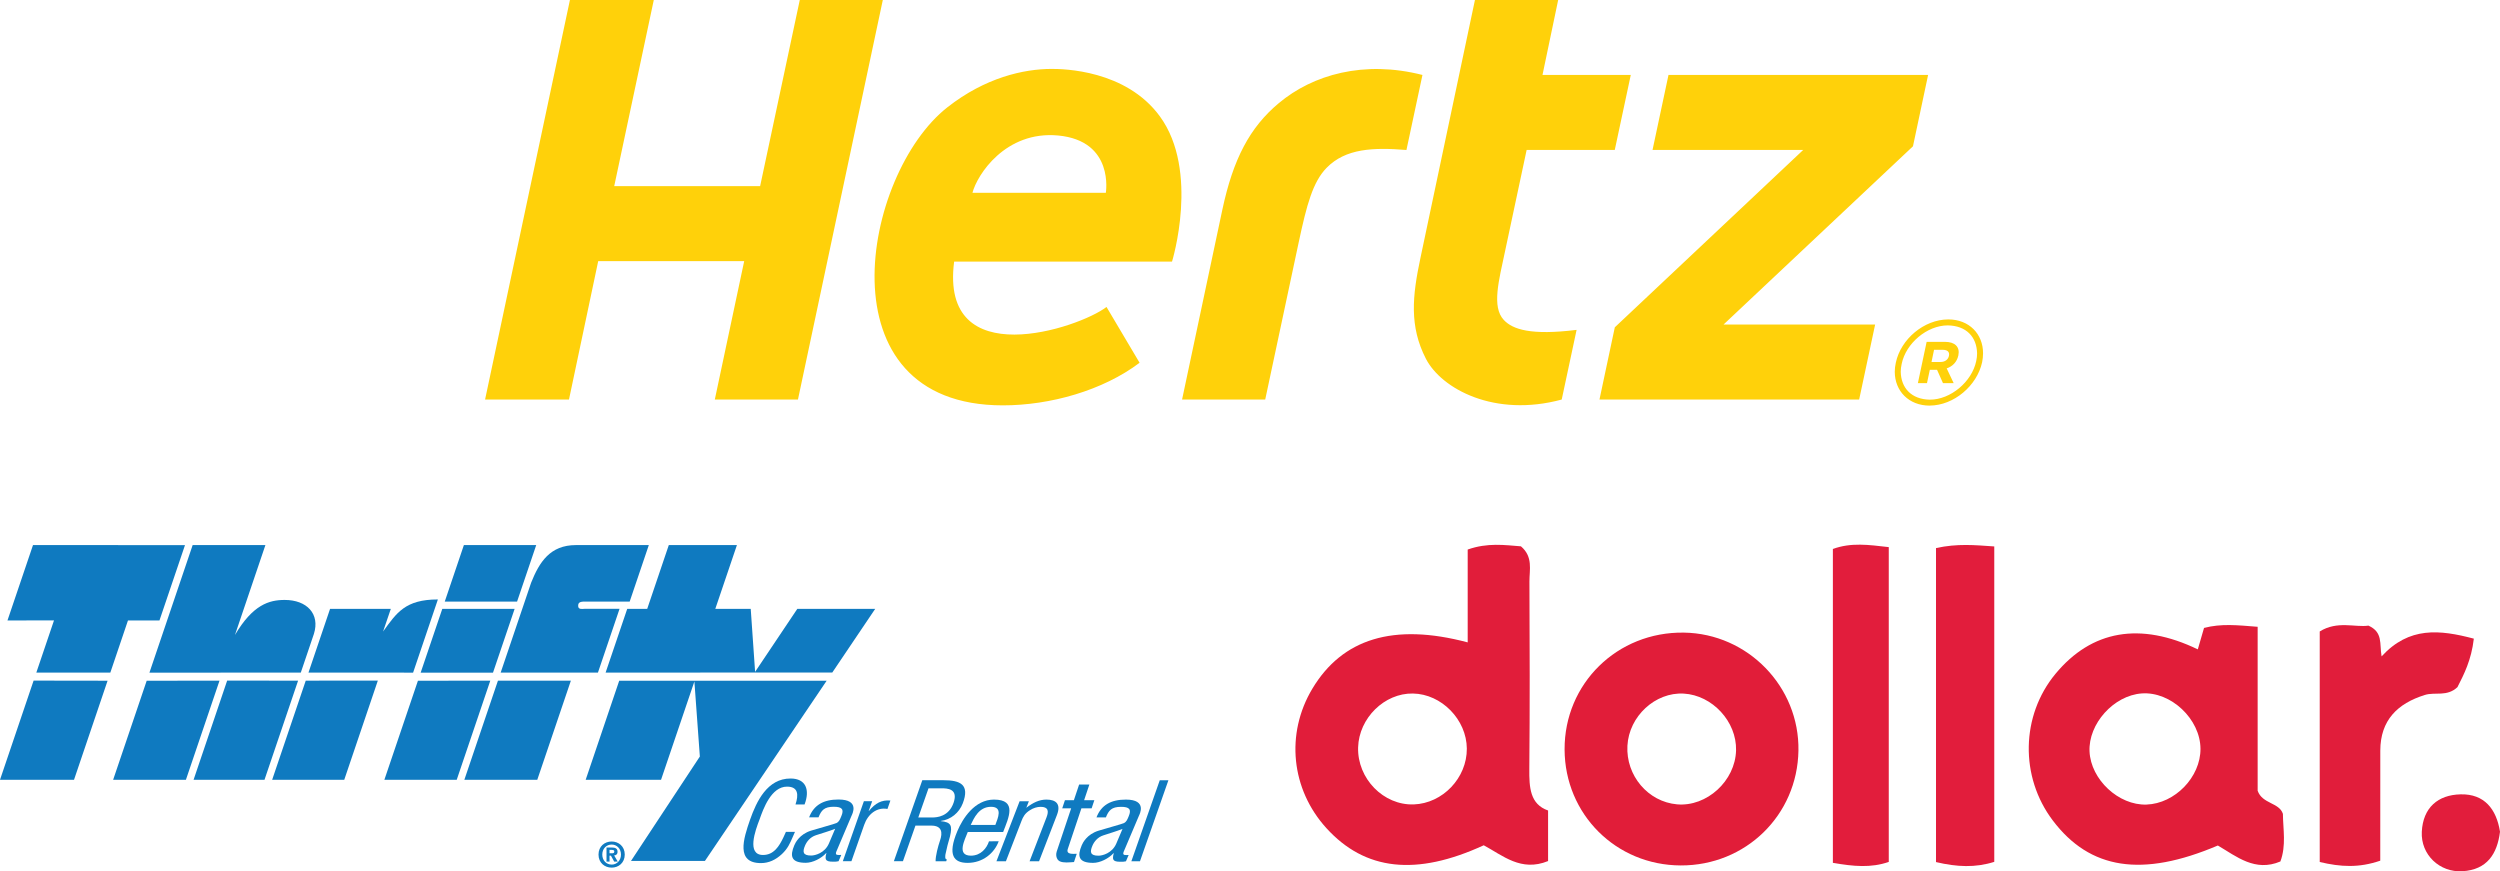 <?xml version="1.0" encoding="utf-8"?>
<!-- Generator: Adobe Illustrator 22.1.0, SVG Export Plug-In . SVG Version: 6.00 Build 0)  -->
<svg version="1.1" id="Layer_1" xmlns="http://www.w3.org/2000/svg" xmlns:xlink="http://www.w3.org/1999/xlink" x="0px" y="0px"
	 viewBox="0 0 66.206 23.074" enable-background="new 0 0 66.206 23.074" xml:space="preserve">
<g>
	<g>
		<g>
			<path fill="#FFD10A" d="M51.596,8.459H51.59c-0.638,0.004-1.252,0.521-1.384,1.145c-0.018,0.081-0.028,0.161-0.028,0.242v0.002
				c0.002,0.506,0.368,0.892,0.922,0.894c0.003,0,0.005-0.001,0.005-0.001c0.638-0.003,1.25-0.525,1.386-1.146
				c0.016-0.08,0.025-0.161,0.025-0.237C52.518,8.845,52.147,8.459,51.596,8.459 M52.335,9.562c-0.113,0.546-0.678,1.024-1.23,1.022
				h-0.003c-0.481-0.009-0.757-0.307-0.766-0.738c0-0.067,0.009-0.138,0.025-0.209c0.11-0.544,0.671-1.02,1.221-1.02
				c0.492,0.009,0.766,0.306,0.776,0.74C52.359,9.418,52.351,9.49,52.335,9.562 M51.509,9.053h-0.487l-0.232,1.094h0.241
				l0.075-0.353h0.192l0.157,0.353h0.283l-0.185-0.391c0.152-0.052,0.27-0.165,0.309-0.343C51.909,9.185,51.77,9.053,51.509,9.053
				 M51.612,9.427c-0.021,0.093-0.101,0.159-0.221,0.159h-0.24l0.067-0.322h0.235C51.574,9.265,51.636,9.32,51.612,9.427"/>
			<path fill="#FFD10A" d="M39.824,8.473c-0.325-0.348-0.13-1.044,0.036-1.832l0.569-2.67h2.334l0.424-1.987h-2.338L41.264,0H39.06
				l-1.442,6.825c-0.217,1.02-0.298,1.816,0.144,2.677c0.413,0.797,1.818,1.56,3.596,1.079l0.394-1.845
				C40.547,8.885,40.061,8.727,39.824,8.473 M21.18,0l-1.05,4.929h-3.864L17.314,0h-2.221l-2.247,10.58h2.222l0.774-3.665h3.866
				L18.93,10.58h2.202L23.379,0H21.18z M33.865,2.732c-0.771,0.643-1.209,1.485-1.493,2.816l-1.068,5.033h2.202l0.889-4.174
				c0.209-0.978,0.37-1.587,0.737-1.963c0.504-0.515,1.235-0.543,2.114-0.472l0.424-1.987C36.121,1.59,34.768,1.975,33.865,2.732
				 M51.061,1.984h-6.875l-0.423,1.987h3.99l-4.989,4.697l-0.406,1.912h6.877l0.423-1.986h-4.014l5.016-4.72L51.061,1.984z
				 M27.852,1.825c-0.744,0-1.763,0.231-2.762,1.016c-2.255,1.77-3.376,7.894,1.468,7.894c1.255,0,2.651-0.395,3.621-1.128
				l-0.876-1.478c-0.732,0.564-4.424,1.788-4.035-1.202h5.77c0.003-0.005,0.735-2.4-0.322-3.846
				C29.815,1.848,28.155,1.825,27.852,1.825 M29.285,5.106h-3.532c0.123-0.476,0.873-1.646,2.267-1.518
				C29.518,3.728,29.285,5.106,29.285,5.106"/>
		</g>
	</g>
	<path fill="#0F7AC0" d="M8.169,17.812l0.572-1.688v0h1.609v0l-0.205,0.6c0.355-0.489,0.581-0.849,1.449-0.849l0.002,0.001
		l-0.656,1.937L8.169,17.812"/>
	<polyline fill="#0F7AC0" points="10.006,18.024 9.116,20.652 9.117,20.651 7.208,20.651 7.208,20.649 8.097,18.025 10.006,18.024 	
		"/>
	<polyline fill="#0F7AC0" points="0.89,18.024 0,20.651 1.96,20.651 2.849,18.027 0.89,18.024 	"/>
	<polyline fill="#0F7AC0" points="2.922,17.812 3.389,16.431 4.223,16.431 4.899,14.436 0.874,14.435 0.198,16.431 1.43,16.43 
		0.962,17.812 2.922,17.812 	"/>
	<path fill="#0F7AC0" d="M3.957,17.814l1.145-3.379l1.927,0v-0.001l-0.807,2.382c0.474-0.803,0.905-0.928,1.318-0.928
		c0.585,0,0.94,0.369,0.773,0.899l-0.347,1.025L3.957,17.814"/>
	<polyline fill="#0F7AC0" points="7.894,18.026 7.004,20.652 7.005,20.651 5.126,20.651 5.126,20.652 6.016,18.023 7.894,18.026 	
		"/>
	<polyline fill="#0F7AC0" points="5.813,18.026 4.923,20.652 4.924,20.651 2.996,20.651 3.885,18.027 5.813,18.026 	"/>
	<path fill="#0F7AC0" d="M13.259,17.812l0.807-2.382c0.218-0.544,0.501-0.995,1.187-0.995h1.929l0,0.001l-0.507,1.497v-0.001h-1.197
		v-0.001c-0.137,0.001-0.171,0.038-0.166,0.126c0.005,0.093,0.125,0.066,0.166,0.066v0h0.93l0-0.002l-0.573,1.691L13.259,17.812"/>
	<polyline fill="#0F7AC0" points="15.118,18.026 14.228,20.652 14.229,20.651 12.297,20.651 13.187,18.025 15.118,18.026 	"/>
	<polyline fill="#0F7AC0" points="11.14,17.814 11.713,16.124 11.713,16.124 13.629,16.124 13.628,16.126 13.056,17.813 
		11.14,17.814 	"/>
	<polyline fill="#0F7AC0" points="12.984,18.026 12.095,20.651 12.096,20.651 10.179,20.651 11.068,18.027 12.984,18.026 	"/>
	<polyline fill="#0F7AC0" points="13.693,15.933 14.2,14.436 14.2,14.435 12.285,14.435 12.285,14.434 11.778,15.932 11.778,15.932 
		13.693,15.932 13.693,15.933 	"/>
	<polyline fill="#0F7AC0" points="16.398,18.028 15.51,20.651 17.506,20.651 17.506,20.651 18.389,18.047 18.534,20.038 
		18.532,20.037 16.71,22.8 16.712,22.8 18.669,22.8 18.668,22.8 21.892,18.027 16.398,18.028 	"/>
	<polyline fill="#0F7AC0" points="19.881,16.124 19.997,17.792 21.115,16.124 23.178,16.124 23.177,16.125 22.041,17.81 
		16.038,17.812 16.61,16.125 16.611,16.124 17.14,16.124 17.14,16.123 17.711,14.436 17.713,14.435 19.516,14.435 19.515,14.436 
		18.943,16.124 18.943,16.124 19.881,16.124 	"/>
	<path fill="#0F7AC0" d="M16.445,22.631c0,0.159-0.113,0.266-0.247,0.266v-0.001c-0.137,0.001-0.248-0.106-0.248-0.265
		c0-0.159,0.111-0.265,0.248-0.265C16.332,22.365,16.445,22.472,16.445,22.631 M16.545,22.631c0-0.219-0.164-0.346-0.347-0.346
		c-0.184,0-0.348,0.127-0.348,0.346c0,0.219,0.164,0.346,0.348,0.346C16.381,22.977,16.545,22.85,16.545,22.631z M16.141,22.66
		h0.038l0.086,0.157h0.094l-0.095-0.163c0.049-0.004,0.09-0.028,0.09-0.097c0-0.085-0.057-0.113-0.153-0.113h-0.139v0.373h0.08
		L16.141,22.66L16.141,22.66z M16.141,22.597v-0.09h0.056c0.03,0,0.071,0.003,0.071,0.041c0,0.041-0.021,0.049-0.057,0.049H16.141z"
		/>
	<path fill="#0F7AC0" d="M28.442,22.829l0.073-0.219c-0.075-0.001-0.293,0.033-0.237-0.128l0.36-1.075h0.271l0.072-0.216H28.71
		l0.139-0.415h-0.271l-0.139,0.415h-0.237l-0.072,0.216h0.237l-0.349,1.043c-0.022,0.072-0.057,0.139-0.045,0.219
		c0.014,0.077,0.045,0.116,0.093,0.141C28.17,22.857,28.312,22.837,28.442,22.829"/>
	<path fill="#0F7AC0" d="M21.067,21.304c0.084-0.255,0.076-0.472-0.225-0.472c-0.417,0-0.628,0.586-0.727,0.869
		c-0.114,0.292-0.348,0.941,0.092,0.941c0.286,0,0.428-0.232,0.54-0.466c0.023-0.049,0.043-0.097,0.066-0.146l0.24,0
		c-0.021,0.043-0.037,0.089-0.058,0.132c-0.076,0.174-0.13,0.306-0.287,0.455c-0.167,0.155-0.348,0.24-0.556,0.24
		c-0.668,0-0.467-0.638-0.288-1.15c0.17-0.483,0.455-1.09,1.071-1.09c0.411,0,0.518,0.303,0.372,0.687H21.067"/>
	<path fill="#0F7AC0" d="M22.117,21.948c-0.165,0.066-0.339,0.114-0.51,0.171c-0.15,0.049-0.242,0.166-0.288,0.275
		c-0.068,0.16-0.063,0.263,0.161,0.263c0.105,0,0.364-0.066,0.473-0.323L22.117,21.948 M22.207,22.807
		c-0.022,0.003-0.044,0.006-0.068,0.011c-0.238,0.008-0.318-0.009-0.254-0.226h-0.007c-0.126,0.14-0.354,0.257-0.54,0.257
		c-0.389,0-0.425-0.177-0.302-0.466c0.026-0.06,0.133-0.289,0.444-0.386c0.182-0.057,0.625-0.177,0.67-0.2
		c0.075-0.037,0.095-0.1,0.13-0.183c0.077-0.18,0.022-0.249-0.202-0.249c-0.252,0-0.327,0.094-0.402,0.28l-0.249,0
		c0.126-0.329,0.386-0.472,0.778-0.472c0.578,0,0.361,0.395,0.345,0.432l-0.387,0.912c-0.017,0.04-0.048,0.097-0.002,0.12
		c0.035,0.009,0.078,0.006,0.118,0.003L22.207,22.807z"/>
	<path fill="#0F7AC0" d="M23.005,21.477h0.006c0.169-0.209,0.336-0.297,0.569-0.277l-0.078,0.223
		c-0.277-0.052-0.515,0.131-0.616,0.42l-0.338,0.964l-0.228,0l0.558-1.59h0.22L23.005,21.477"/>
	<path fill="#0F7AC0" d="M24.318,21.649l0.379,0c0.114-0.003,0.432-0.02,0.558-0.395c0.124-0.369-0.166-0.378-0.328-0.378h-0.338
		L24.318,21.649 M23.912,22.807h-0.24l0.753-2.145l0.558,0c0.454,0,0.702,0.117,0.514,0.612c-0.097,0.252-0.317,0.432-0.58,0.466
		l-0.002,0.006c0.272,0.026,0.31,0.115,0.244,0.401c-0.048,0.16-0.088,0.317-0.121,0.478c-0.005,0.04-0.021,0.134,0.037,0.134
		l-0.017,0.049l-0.281,0c-0.004-0.137,0.066-0.403,0.116-0.546c0.075-0.214,0.053-0.398-0.231-0.398l-0.419,0L23.912,22.807z"/>
	<path fill="#0F7AC0" d="M26.359,21.847c0.068-0.186,0.206-0.48-0.114-0.481c-0.319,0-0.449,0.292-0.539,0.481L26.359,21.847
		 M26.448,22.279c-0.114,0.312-0.418,0.572-0.824,0.572c-0.364,0-0.54-0.2-0.271-0.841c0.141-0.335,0.459-0.835,0.97-0.835
		c0.625,0,0.385,0.486,0.243,0.858l-0.937,0c-0.083,0.214-0.302,0.626,0.083,0.627c0.264,0,0.421-0.2,0.479-0.38L26.448,22.279z"/>
	<path fill="#0F7AC0" d="M27.179,21.392c0.18-0.137,0.342-0.217,0.533-0.217c0.264,0,0.387,0.126,0.279,0.406l-0.474,1.227l-0.251,0
		l0.449-1.164c0.064-0.166,0.046-0.277-0.157-0.277c-0.092,0-0.194,0.031-0.282,0.089c-0.134,0.083-0.182,0.174-0.226,0.289
		l-0.411,1.064l-0.251,0l0.614-1.59h0.245L27.179,21.392"/>
	<path fill="#0F7AC0" d="M29.727,21.951c-0.165,0.066-0.339,0.114-0.51,0.172c-0.15,0.049-0.242,0.166-0.288,0.275
		c-0.068,0.16-0.063,0.263,0.161,0.263c0.105,0,0.364-0.066,0.473-0.323L29.727,21.951 M29.818,22.809
		c-0.022,0.003-0.044,0.006-0.068,0.011c-0.238,0.008-0.318-0.009-0.254-0.226h-0.007c-0.126,0.14-0.354,0.257-0.54,0.257
		c-0.389,0-0.425-0.177-0.302-0.466c0.025-0.06,0.133-0.289,0.444-0.386c0.182-0.057,0.625-0.177,0.67-0.2
		c0.075-0.037,0.095-0.1,0.13-0.183c0.076-0.18,0.022-0.249-0.203-0.249c-0.252,0-0.327,0.094-0.402,0.28h-0.249
		c0.126-0.329,0.386-0.472,0.778-0.472c0.578,0,0.361,0.395,0.345,0.432l-0.387,0.912c-0.017,0.04-0.048,0.097-0.002,0.12
		c0.035,0.009,0.078,0.006,0.118,0.003L29.818,22.809z"/>
	<polyline fill="#0F7AC0" points="29.961,22.809 30.713,20.664 30.942,20.664 30.189,22.809 29.961,22.809 	"/>
	<g>
		<path fill="#E11D3A" d="M38.868,17.012c0-0.885,0-1.665,0-2.459c0.526-0.186,0.982-0.118,1.41-0.085
			c0.326,0.277,0.224,0.621,0.225,0.93c0.008,1.655,0.012,3.31-0.003,4.965c-0.004,0.487,0.016,0.934,0.497,1.101
			c0,0.504,0,0.927,0,1.339c-0.717,0.293-1.201-0.149-1.704-0.418c-1.789,0.823-3.142,0.672-4.165-0.452
			c-0.939-1.031-1.088-2.504-0.373-3.696C35.546,16.919,36.896,16.488,38.868,17.012z M38.845,19.825
			c-0.005-0.767-0.669-1.446-1.427-1.459c-0.755-0.013-1.43,0.651-1.452,1.428c-0.023,0.825,0.673,1.537,1.474,1.509
			C38.207,21.276,38.85,20.6,38.845,19.825z"/>
		<path fill="#E11D39" d="M60.457,21.553c0.003,0.407,0.092,0.834-0.067,1.261c-0.671,0.284-1.159-0.131-1.656-0.423
			c-2.006,0.853-3.387,0.639-4.372-0.664c-0.874-1.156-0.844-2.776,0.072-3.882c0.959-1.158,2.247-1.382,3.769-0.648
			c0.056-0.194,0.112-0.386,0.165-0.568c0.46-0.12,0.887-0.072,1.42-0.03c0,1.441,0,2.891,0,4.342
			C59.912,21.293,60.359,21.249,60.457,21.553z M56.844,21.307c0.755-0.026,1.435-0.73,1.43-1.48
			c-0.006-0.787-0.786-1.52-1.557-1.463c-0.742,0.054-1.416,0.805-1.381,1.538C55.37,20.645,56.108,21.332,56.844,21.307z"/>
		<path fill="#E11D39" d="M44.509,22.919c-1.715-0.006-3.068-1.357-3.075-3.07c-0.007-1.747,1.396-3.122,3.159-3.096
			c1.695,0.025,3.063,1.434,3.034,3.126C47.598,21.59,46.229,22.925,44.509,22.919z M43.098,19.748
			c-0.043,0.79,0.545,1.485,1.314,1.553c0.788,0.069,1.543-0.621,1.563-1.43c0.019-0.76-0.627-1.46-1.386-1.503
			C43.835,18.326,43.14,18.968,43.098,19.748z"/>
		<path fill="#E21D3C" d="M51.27,14.514c0.571-0.124,1.025-0.079,1.543-0.043c0,2.815,0,5.562,0,8.353
			c-0.504,0.159-0.986,0.137-1.543,0.006C51.27,20.076,51.27,17.331,51.27,14.514z"/>
		<path fill="#E11D3B" d="M65.513,16.913c-0.066,0.57-0.262,0.947-0.434,1.284c-0.277,0.262-0.593,0.122-0.863,0.207
			c-0.727,0.227-1.178,0.671-1.18,1.473c-0.002,0.965-0.001,1.93-0.001,2.916c-0.565,0.194-1.047,0.167-1.603,0.035
			c0-2.04,0-4.071,0-6.105c0.468-0.292,0.936-0.102,1.29-0.155c0.389,0.176,0.29,0.472,0.348,0.815
			C63.799,16.589,64.606,16.673,65.513,16.913z"/>
		<path fill="#E21D3C" d="M50.019,22.826c-0.474,0.162-0.926,0.12-1.48,0.024c0-2.769,0-5.537,0-8.312
			c0.483-0.176,0.939-0.111,1.48-0.049C50.019,17.267,50.019,20.04,50.019,22.826z"/>
		<path fill="#E21D3C" d="M66.206,22.027c-0.075,0.593-0.345,1.004-0.991,1.045c-0.609,0.039-1.11-0.44-1.08-1.044
			c0.032-0.64,0.427-0.979,1.029-0.992C65.791,21.021,66.112,21.426,66.206,22.027z"/>
	</g>
</g>
</svg>
